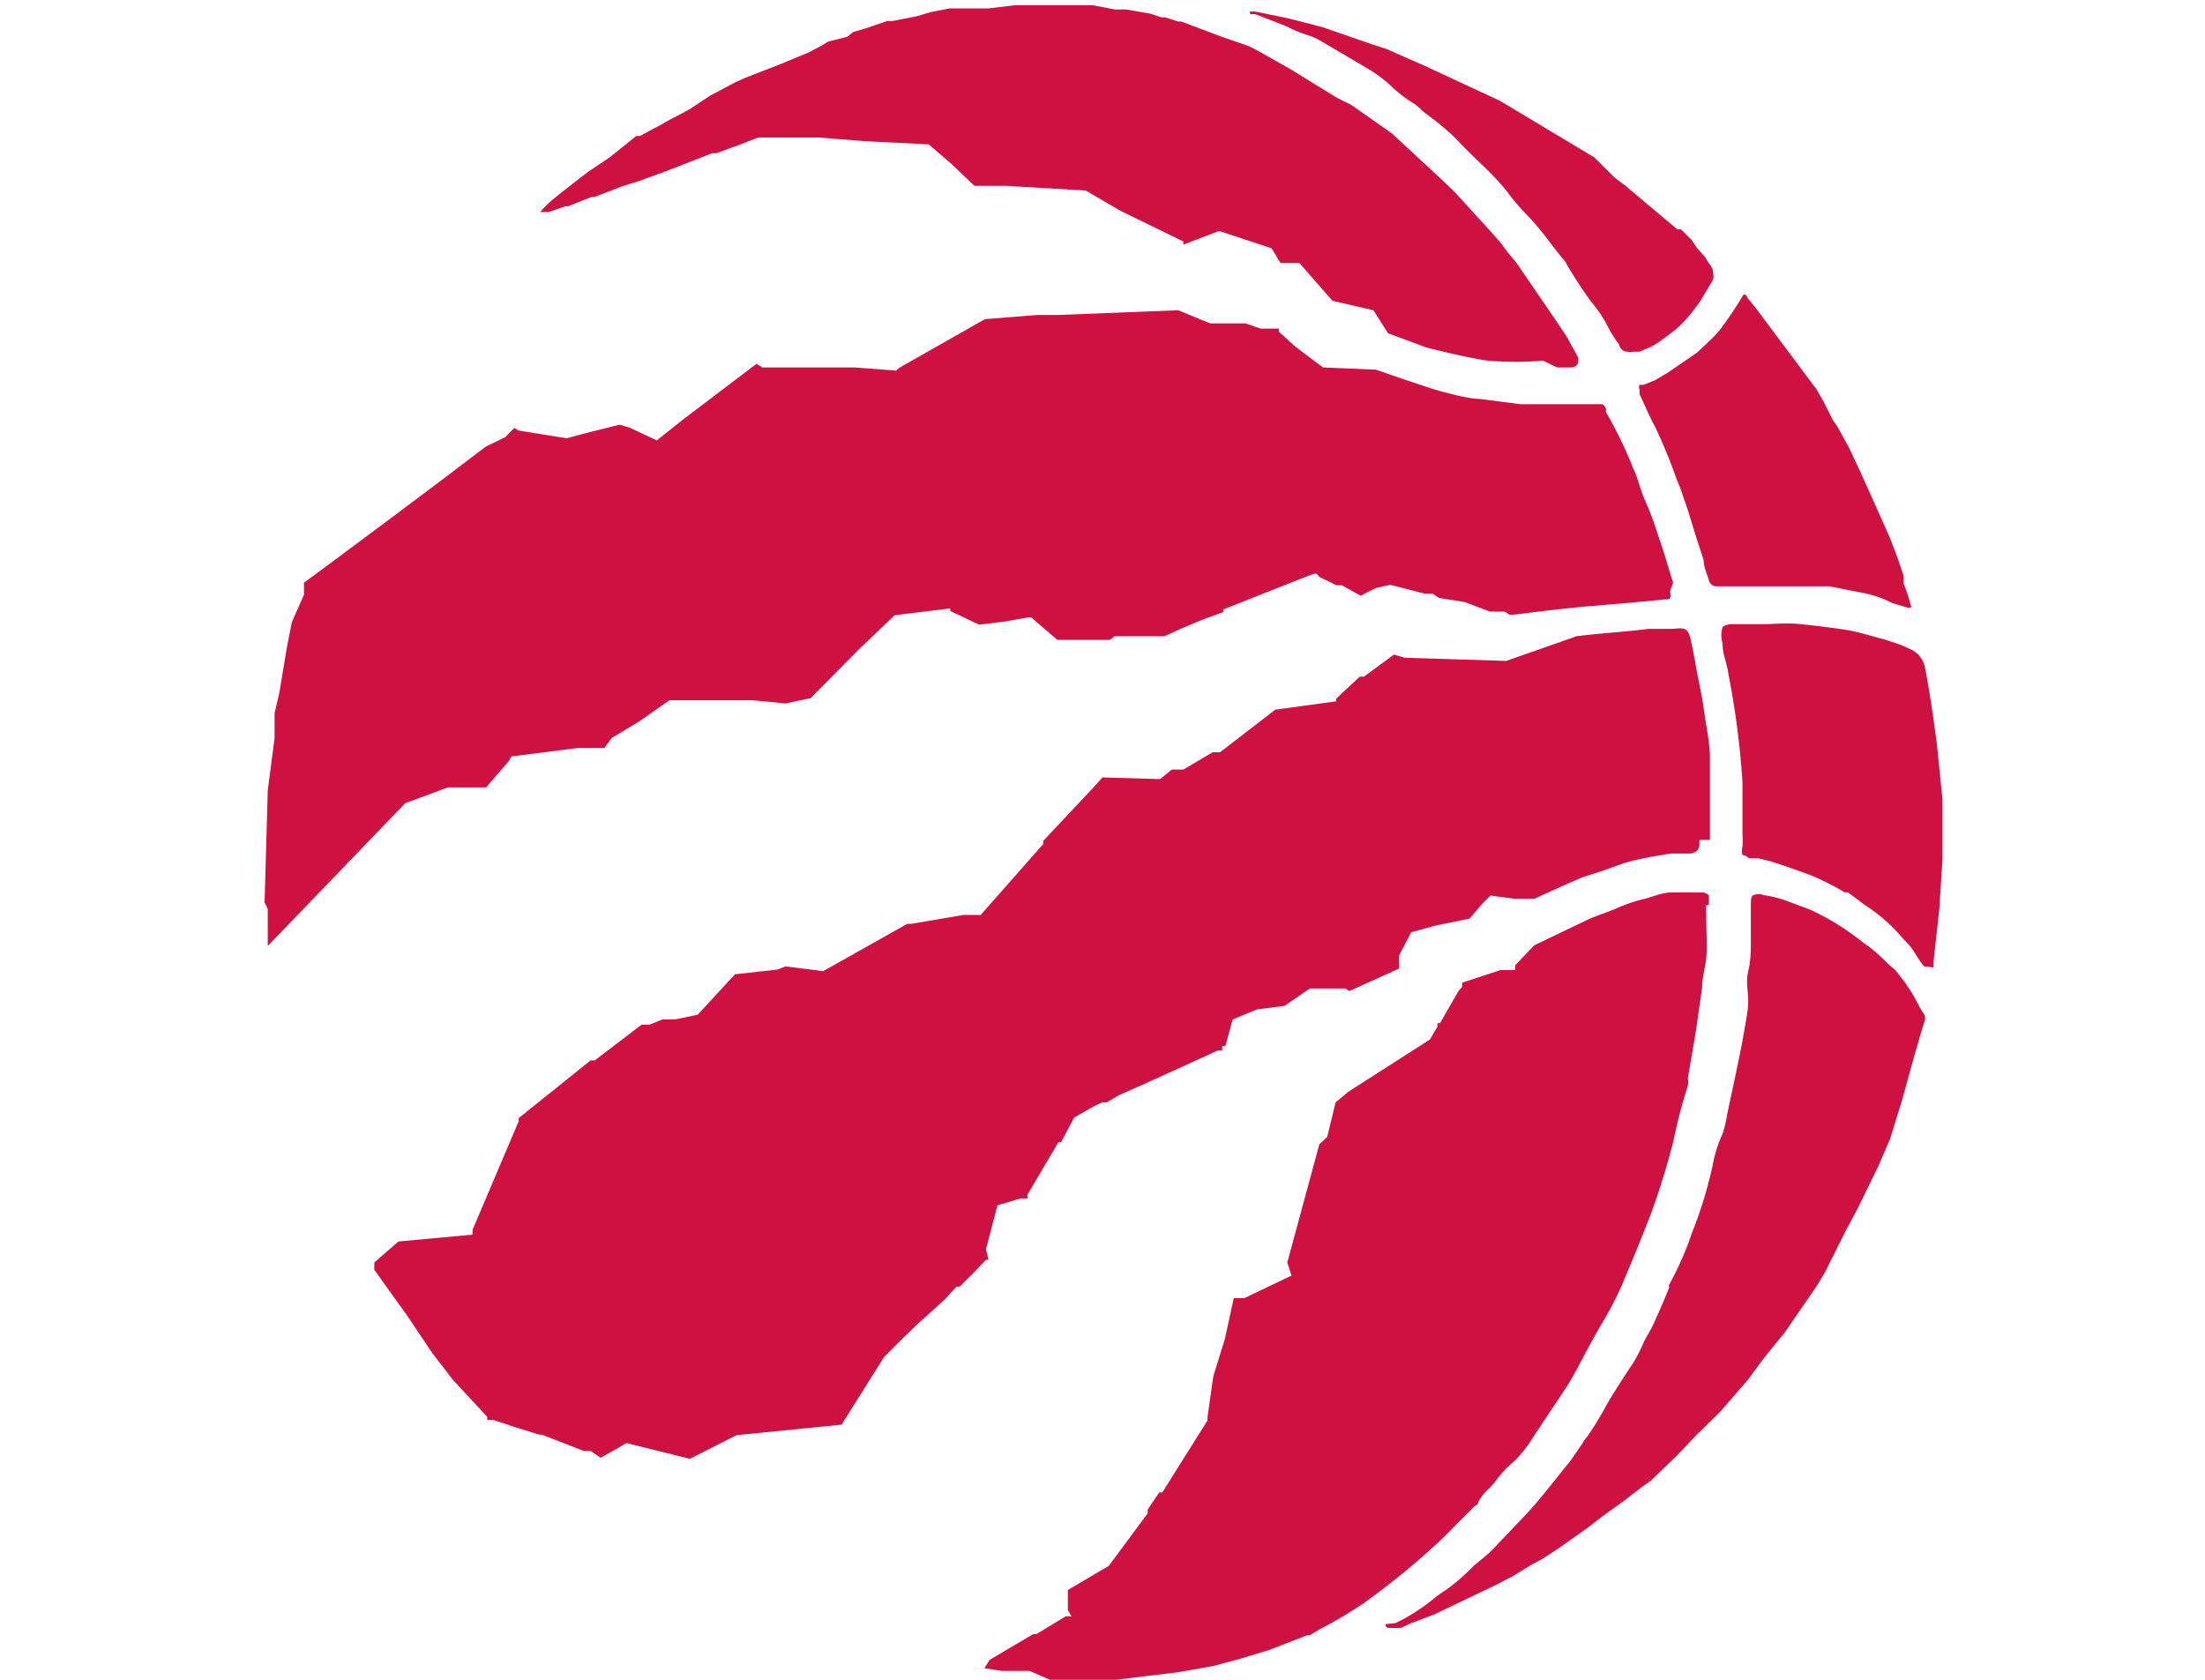 <svg id="Layer_1" data-name="Layer 1" xmlns="http://www.w3.org/2000/svg" viewBox="0 0 42 32"><defs><style>.cls-1{fill:#ce1141;}</style></defs><title>NBATOR</title><g id="Layer_2" data-name="Layer 2"><g id="Layer_1-2" data-name="Layer 1-2"><path class="cls-1" d="M26.39,30.94s0,.07.05.07a1.83,1.83,0,0,0,.25,0l.17-.08.47-.18,1.17-.56.21-.11.1-.05.13-.08.21-.13.24-.13.32-.21.55-.39.27-.21.39-.28.35-.27.17-.12.23-.22.25-.24.39-.41.45-.44.53-.61.28-.38.11-.14.31-.38.6-.87.17-.28.4-.8.23-.43.39-.8L36,21.7l.23-.74s.27-1,.42-1.48a.18.18,0,0,0,0-.16c-.09-.12-.15-.27-.23-.4s-.1-.14-.13-.2l-.18-.23-.15-.13a3.28,3.28,0,0,0-.34-.31l-.14-.1a4.77,4.77,0,0,0-1-.62l-.48-.18a2.13,2.13,0,0,0-.42-.1.2.2,0,0,0-.17,0c-.06,0-.06.11-.06.19s0,.42,0,.63,0,.42-.05.63,0,.38,0,.57-.07.51-.11.76c-.09.46-.19.92-.29,1.39a2.34,2.34,0,0,1-.09.38,2.54,2.54,0,0,0-.19.61,8.1,8.1,0,0,1-.39,1.27,6,6,0,0,1-.44,1l0,.06c-.09.22-.18.43-.28.65s-.15.26-.21.4a2.62,2.62,0,0,1-.27.49c-.16.25-.33.5-.47.76a5.84,5.84,0,0,1-.33.53.6.6,0,0,0-.09.13c-.1.14-.19.29-.3.42s-.41.52-.63.77-.28.3-.42.45l-.39.41-.09.08-.24.2a3.89,3.89,0,0,1-.53.46,2.27,2.27,0,0,0-.25.18,3.54,3.54,0,0,1-.71.45"/><path class="cls-1" d="M36.83,18.43s0,0,0,0,0-.12,0-.12l.11-1,.06-.95V15.23l-.11-1.08s-.13-1-.23-1.46a.48.48,0,0,0-.29-.33l-.15-.07-.33-.11c-.24-.06-.47-.14-.72-.18s-.58-.08-.87-.11-.48,0-.72,0h-.51c-.1,0-.21,0-.26.06a.52.52,0,0,0,0,.3c0,.23.08.35.11.58a16.06,16.06,0,0,1,.27,2.07c0,.32,0,.63,0,1a1.69,1.69,0,0,1,0,.23.29.29,0,0,0,0,.16s.07,0,.12.06l.18,0,.24.06c.28.09.58.19.85.3a5.93,5.93,0,0,1,.56.29l.06,0,.32.24a3.2,3.2,0,0,1,.71.62l.12.13c.08.07.2.31.3.42l0,0"/><path class="cls-1" d="M29.66,7h.26s.1,0,.13-.07a.18.18,0,0,0,0-.14l-.21-.38-.18-.27L28.88,5l-.16-.19-.14-.19-.25-.28-.61-.67-.26-.25-.95-.88L25.74,2l-.28-.14-.91-.56L23.91.94,23.79.88,23.27.7,22.5.41l-.06,0L22.19.33h-.07L21.91.26,21.45.18h-.22L20.82.1l-.49,0h-1l-.5.06h-.39l-.35,0-.36.07-.27.08L17,.4h-.1l-.41.14-.24.07L16.14.7l-.36.09-.17.1L15.4,1l-.53.22-.67.26L14,1.57l-.47.25-.41.27-.38.2-.14.08-.41.22-.07,0L11.61,3l-.39.26-.08.06-.45.35-.16.13a1.81,1.81,0,0,0-.24.24l.16,0,.32-.11h.05l.45-.18h.06l.49-.19.25-.08a2.67,2.67,0,0,0,.26-.09l.36-.13.87-.34h.08l.44-.16.36-.14.05,0h.68l.43,0h0l.88.07h0l1.21.06v0l.43.37h0l.44.42,0,0,.6,0,0,0,1.52.09v0l.67.39h0l1.19.58v.06l.68-.26,1,.33.17.28.36,0,.35.4h0l.28.32v0h0l.78.18.28.44.73.27s.78.2,1.17.25a6.14,6.14,0,0,0,1.05,0"/><path class="cls-1" d="M36.41,11.59a3.34,3.34,0,0,0-.1-.34l-.05-.13,0-.15-.13-.38L36,10.25l-.37-.83L35.44,9l-.22-.47L35,8.13,34.91,8l-.17-.34-.15-.26-.07-.09L33.43,5.85l-.15-.18s0-.06-.07-.06h0a7,7,0,0,1-.47.7c-.14.16-.42.41-.42.41L32,6.94l-.22.15-.25.15-.22.09-.08,0a.1.1,0,0,0,0,.09l0,.09c.1.21.19.43.3.63a10.07,10.07,0,0,1,.41,1,3,3,0,0,1,.12.32c.1.27.18.56.27.84l.12.37c0,.13.06.25.1.38a.15.15,0,0,0,.16.12H33l.88,0,.66,0,.31,0,.66.13a2.17,2.17,0,0,1,.54.19l.27.08a.11.11,0,0,0,.08,0s0,0,0-.05"/><path class="cls-1" d="M32.62,5.12A1.19,1.19,0,0,0,32.54,5l-.06-.1-.16-.18-.1-.15-.2-.2-.07,0-1-.84-.2-.15L30.37,3l-1.8-1.08-1.42-.66L26.4.93,26.12.84,25.2.52,24.54.35,23.91.22h-.1l0,.05,0,0,.1,0,.59.23a2.54,2.54,0,0,0,.38.16,1.19,1.19,0,0,1,.26.11l.9.53a2.52,2.52,0,0,1,.49.37,2.55,2.55,0,0,0,.38.29.75.75,0,0,1,.17.14l.1.08a5.15,5.15,0,0,1,.52.43c.17.18.34.35.52.52a5.79,5.79,0,0,1,.48.51,3.91,3.91,0,0,0,.37.44c.26.26.46.56.69.84a.44.44,0,0,1,.08.11,8.06,8.06,0,0,0,.47.72,2.41,2.41,0,0,1,.33.5,2,2,0,0,0,.2.31A.16.16,0,0,0,31,6.7a.17.17,0,0,0,.1,0l.13,0,.23-.1a1.37,1.37,0,0,0,.2-.13s.21-.15.31-.24a2.68,2.68,0,0,0,.28-.31l.14-.19.24-.4a.28.28,0,0,0,0-.13"/><path class="cls-1" d="M31.87,11.1c-.1-.3-.17-.58-.28-.88a6.24,6.24,0,0,0-.27-.72c-.06-.14-.1-.29-.15-.43s-.07-.15-.09-.22a8.21,8.21,0,0,0-.49-1l0-.06a.16.16,0,0,0-.07-.09c-.05,0-.09,0-.17,0l-.42,0-.62,0-.05,0h-.3l-.77-.1c-.28,0-.93-.2-.93-.2l-.48-.16-.58-.2-.05,0L25.2,7l0,0-.52-.39h0l-.32-.29,0-.06-.35,0h0l-.29-.1,0,0-.67,0-.61-.25L20.16,6l0,0-.4,0,0,0-1,.08,0,0L17.14,7V7l-.07.06,0,0L16.28,7l0,0H14.52l-.11-.07L13,8V8l-.49.39L12,8.15l0,0-.2-.06s-1,.25-1,.26l-.93-.15-.07-.05-.18.18-.37.18v0l-.75.57-1,.75-1.18.88-.53.39,0,.23-.23.52-.09.45-.15.9-.09.39,0,.47-.13,1-.06,2.13.06.13,0,.59s0,.1,0,.11h0l2.62-2.72L8.53,15l.73,0,.43-.5.05-.09,0,0L11,14.25l0,0h.44l.07,0,.14-.19.53-.32.57-.4,1.59,0v0l.62.06.48-.1.9-.91h0l.7-.67,1.06-.13,0,0,0,.05.55.26,0,0,.49-.06,0,0,.45-.08.05,0,.5.43,0,0h1l.09-.07.82,0,0,0,.13,0,0,0,.33-.15h0l.38-.16,0,0,.41-.15,0-.05L24.84,11h0l.19-.07.05,0,.05.06.33.16h.1l.36.2,0,0,.11-.06h0l.18-.09h0l.27-.06.66.17.15,0,.12.08.49.08.48.18.28,0,.09.06.08,0s.94-.12,1.42-.16l.93-.08.52-.05c.1,0,.14,0,.11-.16"/><path class="cls-1" d="M32.57,16c0-.06,0-.11,0-.17l0-.55c0-.06,0-.12,0-.18,0-.23,0-.46,0-.69s-.07-.57-.11-.86-.08-.45-.12-.66-.08-.45-.13-.68-.1-.26-.34-.23H31.7l-.3,0c-.47.06-.9.08-1.37.14l-1.34.47-1.93-.06-.21-.06v0l-.57.42H25.9l-.45.42,0,.05-1.16.16-1.05.81H23.1l-.56.33-.22,0-.22.18-.06,0L21,14.81l-.19.21v0l-.94,1v.06h0l-1.19,1.35h-.33l0,0-1,.17h-.07l0,0-1.6.9-.72-.09-.15.06L14,18.56l-.71.77-.43.09h-.24l-.25.1h-.15v0l-.89.68-.08,0L9.88,21.3v.06L9,23.43l0,.09-1.41.13-.46.4,0,.14.63.88.47.7.4.52.65.7s0,.05,0,.06H9.4l.39.13.48.15v0h.05l.8.31h.06l0,0h.07l.19.13.34-.19h0l.15-.09,1.21.3.89-.45,2-.2.81-1.29.36-.36h0l.28-.27v0l.51-.46.23-.25.06,0s.28-.28.28-.28l.22-.23h.05l-.05-.2.22-.84.44-.13h0l.13,0v-.07l.59-1,.05,0,.25-.47.4-.23L21,21h.08l.24-.14h0l.43-.19,0,0,1.45-.66h.08l0-.08.06,0,.14-.51.46-.19.53-.07.48-.33.68,0,.07.05,0,0,.95-.43V18.2l.23-.44.47-.13,0,0,.64-.13.25-.29h0l.15-.15.45.06,0,0,.24,0,.15,0s.65-.3.92-.41l.34-.11.45-.16.22-.06.3-.06.36-.06h.21l.14,0a.25.25,0,0,0,.15-.05.18.18,0,0,0,.05-.12V16"/><path class="cls-1" d="M32.55,17.24s0-.14,0-.18a.18.18,0,0,0-.13-.06l-.2,0-.28,0-.09,0c-.17,0-.34.07-.51.12a2.85,2.85,0,0,0-.54.18c-.18.08-.39.14-.58.23l-1,.48-.36.38v.09l-.05,0-.23,0v0l-.73.24v.08l-.07.08v0l-.35.61h-.05v.07s-.07.11-.14.24l-1.56,1h0l-.24.2-.16.66-.15.14-.61,2.25.08.25-.9.43H23.5l-.17.78,0,0-.22.71v0L23,27l0,0,0,.06-.86,1.37-.06,0-.22.33v.07l-.74,1-.78.46,0,.07,0,.31.07.12-.11,0-.56.34-.06,0-.83.49-.1.16s.33.05.33.05l.53,0L20,32h1.25l1.16-.14.69-.12.52-.14.56-.17.72-.28.05,0,.2-.12a7.69,7.69,0,0,0,.84-.5,14.8,14.8,0,0,0,1.31-1.06c.14-.13.28-.26.41-.4l.39-.39s.05,0,.06-.07a.89.89,0,0,1,.21-.26,1.43,1.43,0,0,0,.15-.18,2.24,2.24,0,0,1,.34-.35,2.48,2.48,0,0,0,.25-.3l.39-.59c.17-.26.36-.52.51-.8s.31-.59.48-.88a6.86,6.86,0,0,0,.4-.76c.18-.43.36-.86.53-1.3s.32-.94.45-1.43a10.07,10.07,0,0,1,.28-1.08.32.32,0,0,0,0-.14l.15-.88.12-.84c0-.19.06-.38.08-.57s0-.53,0-.79v-.09a.85.85,0,0,1,0-.13"/></g></g></svg>